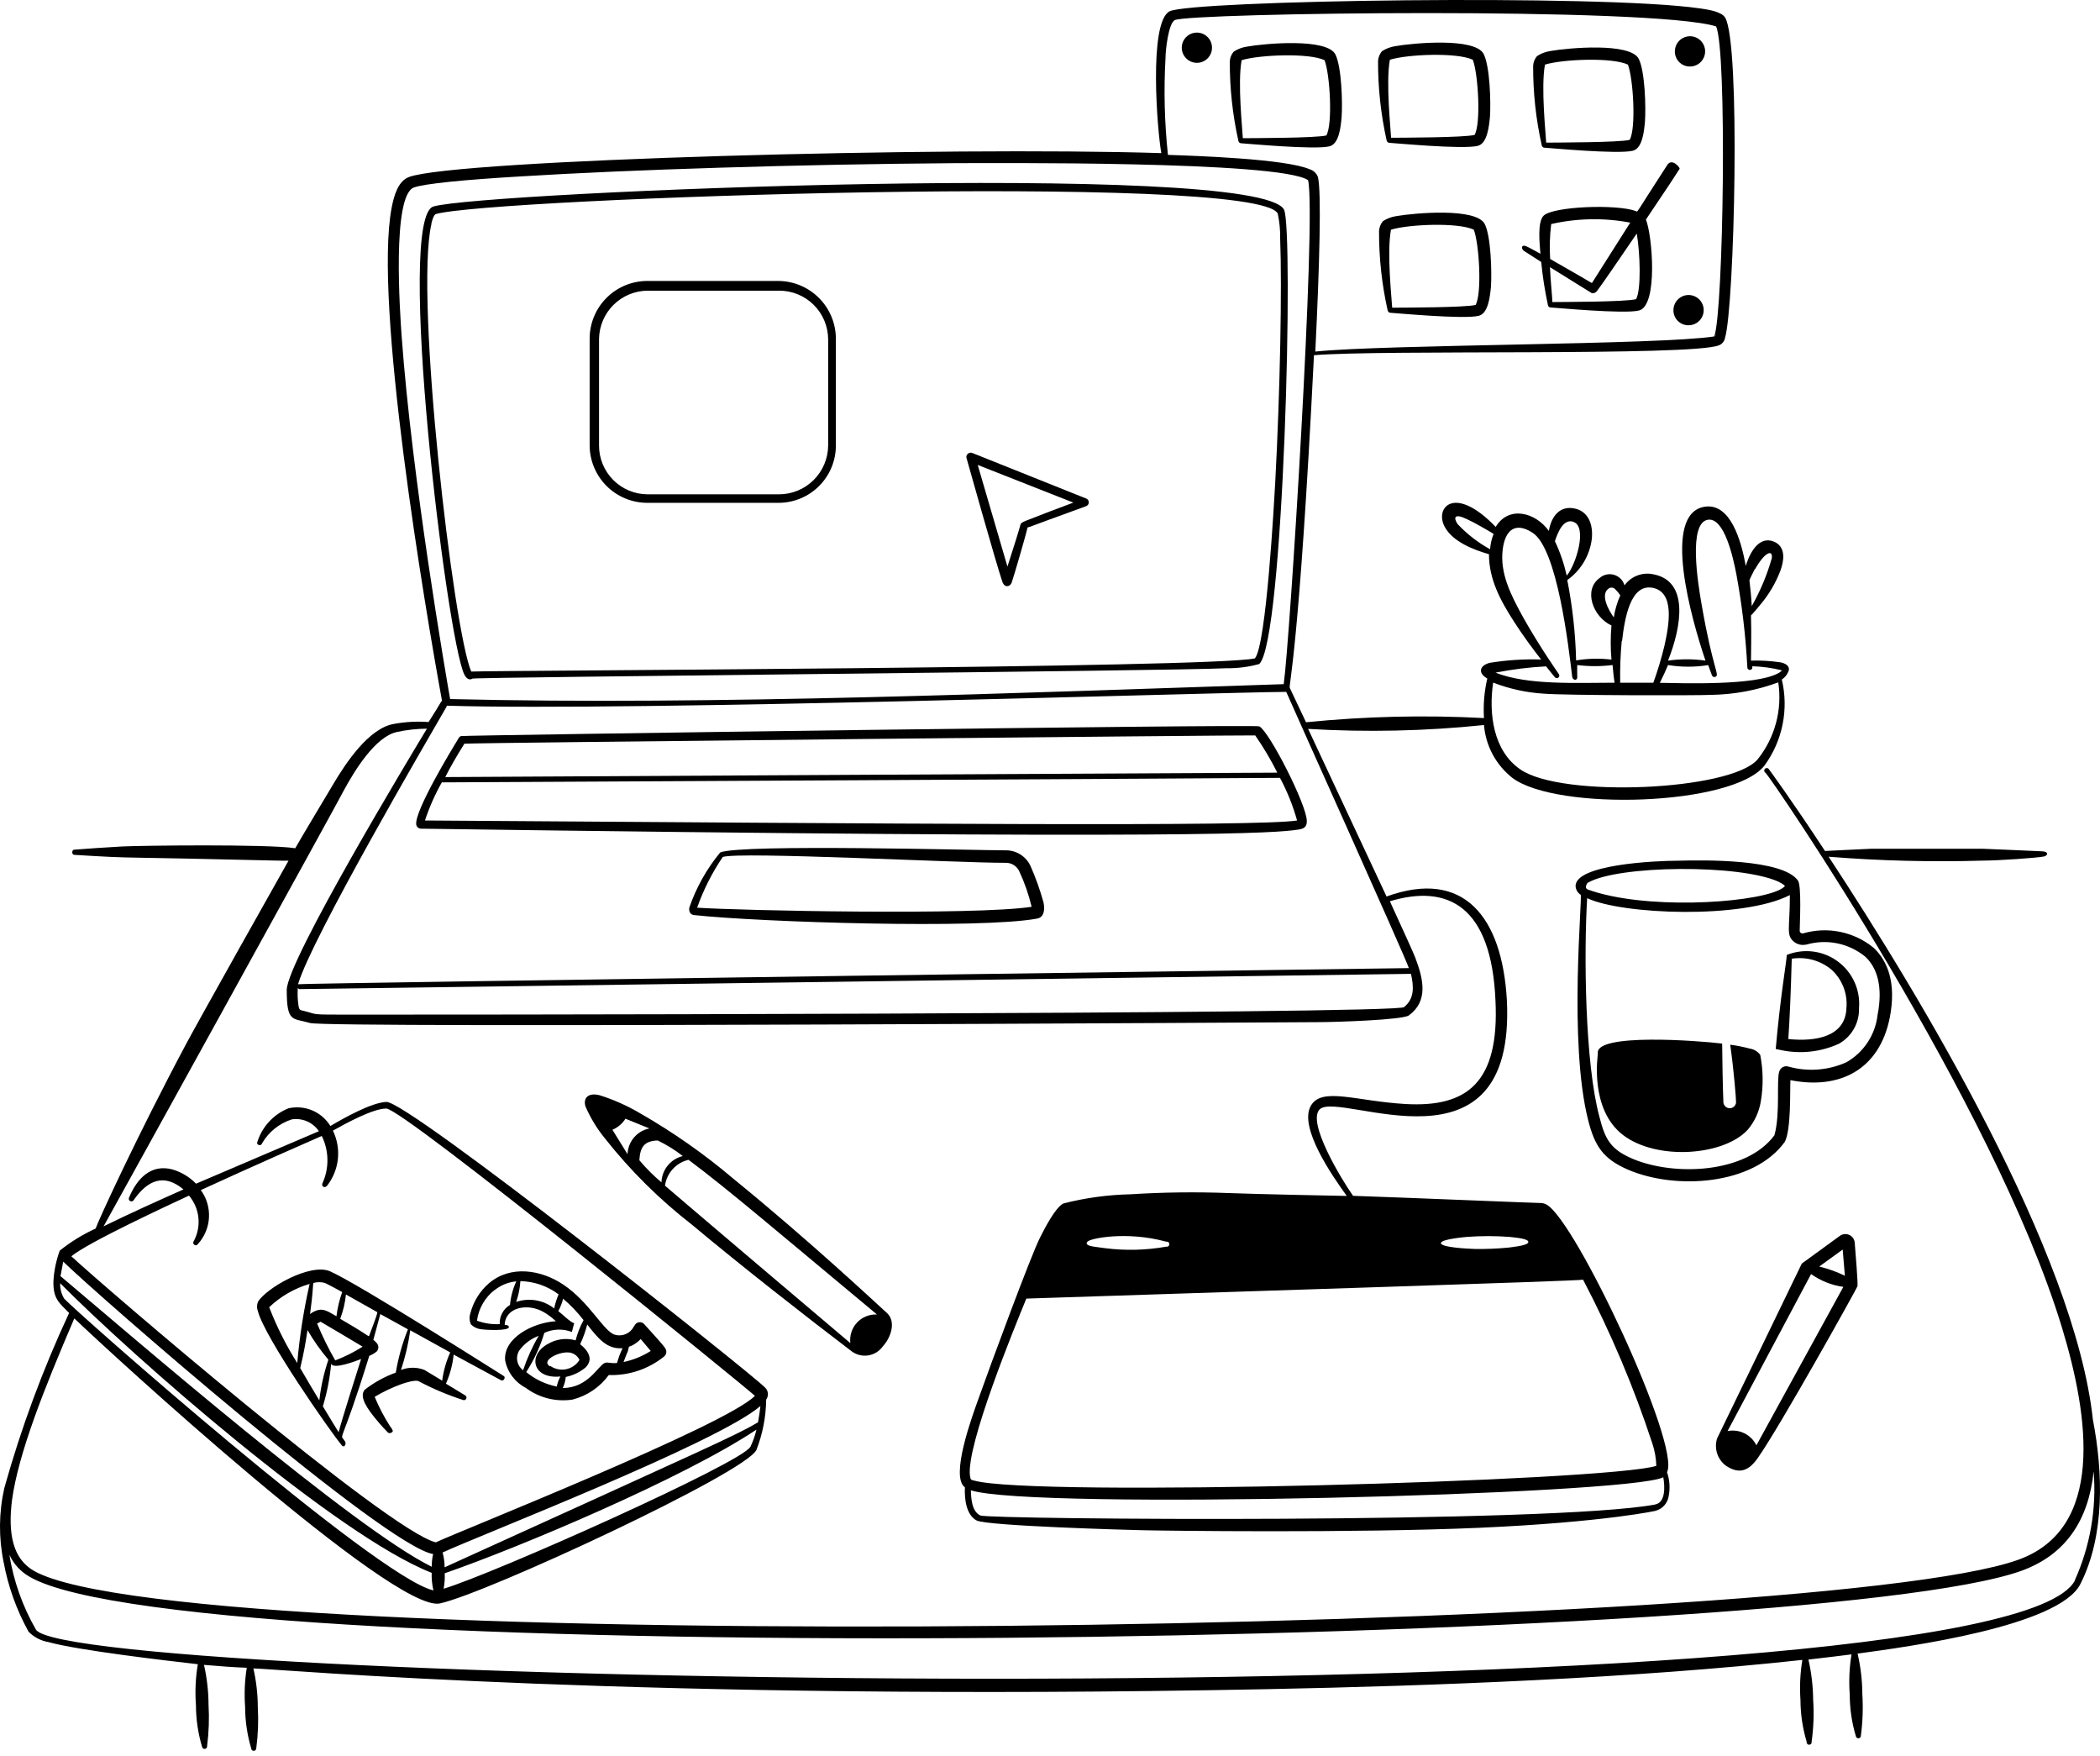 <svg width="329" height="275" viewBox="0 0 329 275" fill="none" xmlns="http://www.w3.org/2000/svg">
<path d="M75.469 208.211C76.127 208.315 79.727 208.488 79.727 207.865C79.727 207.502 79.069 207.519 79.069 207.519C79.156 204.75 82.669 204.058 85.178 205.512C85.87 205.91 86.51 206.392 87.082 206.948C83.534 207.139 78.827 209.561 79.138 213.075C79.317 213.991 79.701 214.854 80.262 215.601C80.823 216.347 81.545 216.957 82.375 217.384C83.412 218.16 84.594 218.722 85.851 219.037C87.108 219.352 88.415 219.414 89.695 219.218C91.977 218.637 93.984 217.278 95.372 215.376C98.509 215.476 101.578 214.451 104.025 212.486C104.128 212.404 104.214 212.302 104.276 212.186C104.339 212.07 104.377 211.943 104.389 211.811C104.389 211.206 104.389 211.24 100.927 207.398C100.829 207.289 100.707 207.205 100.569 207.153C100.432 207.101 100.284 207.082 100.138 207.099C99.993 207.116 99.853 207.168 99.731 207.25C99.609 207.332 99.509 207.442 99.439 207.571C99.379 207.647 99.327 207.728 99.283 207.813C99.008 208.33 98.564 208.735 98.025 208.962C97.486 209.189 96.885 209.224 96.324 209.06C94.593 208.558 92.361 203.971 88.294 201.237C84.746 198.849 79.987 198.139 76.629 200.977C75.184 202.218 74.157 203.874 73.687 205.719C73.5 206.288 73.537 206.907 73.791 207.45C74.245 207.89 74.839 208.16 75.469 208.211ZM81.977 214.632C81.502 214.293 81.173 213.788 81.054 213.217C80.936 212.646 81.036 212.052 81.336 211.552C82.104 210.491 83.171 209.683 84.4 209.233C83.408 210.914 82.596 212.695 81.977 214.546V214.632ZM98.279 211.898C98.695 210.652 98.279 211.084 98.972 210.773C99.496 210.512 99.971 210.16 100.374 209.734L101.948 211.604C100.644 212.43 99.202 213.017 97.691 213.334C97.864 212.884 98.141 212.192 98.279 211.811V211.898ZM92.014 207.485C93.659 209.544 95.026 211.379 97.535 211.171C97.177 211.916 96.888 212.692 96.67 213.49C95.407 213.577 95.234 213.282 94.732 213.49C93.745 213.871 92.118 217.419 88.172 217.401C88.418 216.852 88.576 216.268 88.64 215.671C89.756 215.445 90.801 214.952 91.686 214.234C92.065 213.906 92.311 213.45 92.378 212.953C92.378 212.348 92.17 211.569 90.89 210.548C91.367 209.537 91.743 208.482 92.014 207.398V207.485ZM86.2 214.026C84.677 213.213 87.272 211.777 88.951 211.829C89.337 211.831 89.714 211.944 90.039 212.152C90.363 212.36 90.622 212.656 90.786 213.005C90.555 213.378 90.25 213.699 89.89 213.949C89.53 214.199 89.123 214.374 88.694 214.461C88.265 214.549 87.822 214.547 87.393 214.458C86.964 214.368 86.558 214.192 86.2 213.94V214.026ZM88.242 203.435C89.417 204.434 90.484 205.554 91.426 206.775C90.878 207.774 90.46 208.838 90.18 209.942C89.453 209.733 88.69 209.676 87.94 209.775C87.19 209.873 86.468 210.124 85.819 210.513C82.652 212.244 83.396 216.034 87.792 215.601C87.533 216.099 87.341 216.629 87.221 217.176C85.466 216.827 83.825 216.048 82.444 214.909C83.671 213.003 84.626 210.935 85.282 208.765C85.955 208.456 86.683 208.285 87.423 208.261C88.163 208.237 88.9 208.362 89.592 208.627L89.955 207.26L89.574 207.087C88.761 206.533 88.397 206.1 87.463 205.356C87.81 204.724 88.072 204.049 88.242 203.348V203.435ZM81.527 200.666C83.692 200.705 85.79 201.433 87.515 202.743C87.205 203.448 86.973 204.185 86.823 204.941C85.993 204.29 85.014 203.855 83.975 203.677C82.936 203.499 81.868 203.582 80.869 203.919C81.234 202.87 81.456 201.775 81.527 200.666ZM77.564 202.016C78.523 201.269 79.676 200.813 80.886 200.7C80.349 201.864 80.016 203.111 79.9 204.387C79.384 204.696 78.962 205.14 78.679 205.67C78.395 206.2 78.261 206.797 78.29 207.398C77.078 207.465 75.865 207.282 74.725 206.862C74.983 204.939 75.991 203.197 77.529 202.016H77.564ZM51.708 199.126C48.593 197.776 41.67 201.773 40.407 203.919C40.224 204.393 40.224 204.917 40.407 205.391C41.497 209.527 51.673 224.133 53.559 226.401C53.888 226.816 54.338 226.245 54.044 225.76C53.144 224.272 53.248 227.266 57.852 212.365C58.278 212.198 58.675 211.964 59.028 211.673C59.189 211.495 59.278 211.264 59.278 211.024C59.278 210.784 59.189 210.553 59.028 210.375C58.871 210.181 58.691 210.006 58.492 209.856L59.582 205.823L63.909 208.211C63.034 210.398 62.396 212.673 62.005 214.996C60.26 215.625 58.625 216.524 57.159 217.661C56.138 218.786 57.748 220.863 58.752 222.109C59.755 223.355 60.603 224.203 60.794 224.393C60.984 224.583 61.59 224.393 61.538 224.082C61.428 223.831 61.282 223.598 61.105 223.389C60.167 221.93 59.362 220.389 58.7 218.786C60.045 217.981 61.465 217.309 62.94 216.778C63.476 216.588 65.138 216.069 65.588 216.346C67.808 217.515 70.124 218.494 72.51 219.27C72.606 219.316 72.717 219.322 72.818 219.286C72.918 219.251 73.001 219.176 73.047 219.08C73.093 218.984 73.098 218.873 73.062 218.772C73.027 218.672 72.953 218.589 72.856 218.543L69.862 216.726C70.5 215.281 70.908 213.746 71.074 212.175L78.463 216.172C78.913 216.432 79.26 215.722 78.931 215.532C78.602 215.342 56.173 201.081 51.708 199.126ZM49.077 200.96C49.681 200.779 50.325 200.779 50.929 200.96C51.327 201.133 52.296 201.652 53.611 202.379C53.168 203.604 52.866 204.876 52.712 206.169C51.552 205.512 50.86 205.01 49.943 205.166C49.443 205.278 48.975 205.503 48.575 205.823C48.748 204.473 48.904 203.435 49.077 200.96ZM42.154 204.767C43.949 203.056 46.127 201.798 48.506 201.099C47.582 205.181 46.935 209.321 46.568 213.49C44.822 210.726 43.35 207.799 42.172 204.75L42.154 204.767ZM50.012 219.322C49.06 217.747 48.021 215.999 47.035 214.286C47.623 211.811 47.814 210.669 48.177 208.333C49.124 209.975 50.219 211.527 51.448 212.971C50.75 215.031 50.275 217.161 50.029 219.322H50.012ZM53.04 224.307C52.417 223.32 51.621 221.987 50.583 220.274C51.24 218.103 51.675 215.87 51.881 213.611C52.261 214.528 55.654 213.213 56.571 212.867C55.896 214.996 53.542 222.403 53.058 224.307H53.04ZM52.521 213.075C51.449 211.218 50.5 209.293 49.683 207.312L50.219 207.017C50.462 207.156 56.38 210.652 56.813 210.929C55.464 211.786 54.032 212.505 52.538 213.075H52.521ZM57.713 209.267C56.415 208.402 54.65 207.346 53.3 206.567C53.762 205.342 54.064 204.062 54.2 202.76L59.115 205.529C59.028 206.187 58.44 207.537 57.817 209.267H57.713ZM69.17 216.19L66.505 214.58C65.32 214.113 64.003 214.113 62.819 214.58C63.489 212.557 63.976 210.478 64.272 208.367L70.537 211.829C69.897 213.24 69.471 214.739 69.274 216.276L69.17 216.19Z" fill="black"/>
<path d="M327.884 222.351C325.081 196.252 300.921 156.119 286.487 134.191C294.546 134.836 302.635 135.038 310.716 134.797C313.018 134.797 319.041 134.382 320.2 134.157C320.875 134.018 320.979 133.378 319.958 133.343C318.937 133.309 311.668 132.963 310.682 132.945H293.081C290.381 133.049 286.158 133.291 285.916 133.291C280.724 125.382 277.107 120.433 277.073 120.415C277.033 120.375 276.985 120.344 276.932 120.323C276.879 120.303 276.822 120.294 276.766 120.298C276.709 120.301 276.654 120.316 276.604 120.343C276.554 120.369 276.51 120.406 276.475 120.451C276.44 120.495 276.415 120.547 276.402 120.602C276.389 120.657 276.388 120.715 276.398 120.77C276.409 120.826 276.432 120.879 276.464 120.925C276.497 120.971 276.539 121.01 276.588 121.038C277.384 121.679 312.36 172.785 323.056 207.986C327.296 221.953 329.805 239.484 316.133 244.33C283.666 255.925 29.382 259.698 5.344 246.06C2.003 244.174 1.225 240.245 1.882 234.95C2.903 227.594 6.867 217.643 11.643 206.498C17.026 211.69 61.676 252.689 68.91 251.149C76.144 249.608 116.832 230.71 118.511 227.093C119.486 224.58 120.002 221.913 120.034 219.218C120.239 218.936 120.334 218.589 120.302 218.242C120.27 217.895 120.113 217.572 119.861 217.332C117.178 214.667 63.961 172.473 60.534 172.594C58.146 172.698 53.819 175.156 51.76 176.367C51.092 175.275 50.098 174.42 48.918 173.923C47.738 173.426 46.431 173.312 45.183 173.598C44.006 174.074 42.953 174.809 42.101 175.751C41.25 176.692 40.623 177.814 40.268 179.032C40.288 179.126 40.339 179.21 40.413 179.27C40.487 179.331 40.579 179.364 40.675 179.364C40.77 179.364 40.863 179.331 40.937 179.27C41.011 179.21 41.062 179.126 41.081 179.032C42.122 177.272 43.773 175.954 45.72 175.329C46.529 175.205 47.357 175.313 48.108 175.64C48.859 175.968 49.501 176.502 49.96 177.181L30.715 185.401C29.693 184.351 28.417 183.582 27.011 183.169C23.723 182.303 21.508 184.467 20.193 187.634C20.164 187.725 20.167 187.823 20.202 187.912C20.237 188.001 20.302 188.075 20.385 188.122C20.469 188.169 20.566 188.185 20.66 188.169C20.754 188.152 20.84 188.104 20.902 188.032C23.117 184.83 25.679 183.74 28.742 186.301C25.038 187.945 19.864 190.282 16.229 192.082C16.489 191.666 53.836 124.033 53.836 123.859C55.48 120.814 58.786 115.362 62.195 114.652C63.736 114.316 65.308 114.142 66.885 114.133C64.48 118.114 44.958 150.477 44.923 155.046C44.923 160.238 45.824 159.424 48.593 160.238C51.361 161.051 206.306 160.099 206.583 160.099C209.266 160.099 219.754 159.753 220.723 159.044C223.734 156.828 223.059 153.523 221.744 150.044C221.432 149.213 219.857 145.769 217.746 141.166C226.832 138.432 233.668 141.91 234.291 156.742C234.914 169.566 229.86 173.477 220.186 172.923C212.416 172.473 207.051 170.189 205.355 173.218C203.451 176.592 208.712 184.172 210.996 187.322C210.668 187.322 196.182 187.028 192.53 186.872C187.385 186.673 182.232 186.737 177.093 187.063C173.554 187.141 170.035 187.623 166.605 188.499C165.307 189.139 163.629 192.48 162.919 193.881C161.517 196.633 155.131 213.905 153.366 218.889C152.327 221.762 148.814 231.281 151.168 232.959C151.081 234.811 151.376 237.286 153.002 238.151C154.629 239.017 176.989 239.64 178.703 239.674C181.731 239.761 212.346 240.159 231.885 239.294C251.424 238.428 259.956 236.559 259.455 236.611C259.951 236.465 260.397 236.184 260.742 235.799C261.087 235.413 261.319 234.94 261.41 234.43C261.677 233.151 261.593 231.824 261.168 230.588C263.349 226.348 246.855 191.147 242.287 188.672C242.017 188.52 241.714 188.437 241.404 188.43C240.487 188.43 219.961 187.565 211.983 187.305C210.252 184.865 204.628 175.675 206.791 173.719C210.079 170.847 237.545 185.246 236.074 156.586C235.312 143.623 229.341 136.026 217.227 140.422C216.171 138.137 207.31 119.204 204.939 114.168C214.124 114.717 223.339 114.515 232.491 113.562C232.623 115.177 233.087 116.748 233.856 118.175C234.624 119.601 235.68 120.853 236.956 121.852C243.879 127.044 271.431 126.265 276.432 119.914C277.834 117.997 278.802 115.799 279.272 113.471C279.741 111.144 279.699 108.742 279.149 106.432C279.61 106.139 279.967 105.709 280.17 105.203C280.447 104.667 280.17 103.992 278.976 103.749C277.436 103.519 275.878 103.426 274.321 103.472C274.321 102.053 274.407 99.405 274.321 96.394C274.477 96.29 275.602 94.94 275.723 94.785C277.102 93.173 278.191 91.334 278.942 89.35C279.513 87.741 279.738 85.889 278.232 84.989C275.913 83.726 274.286 86.045 273.507 88.641C272.781 84.643 271.102 78.776 267.087 79.365C260.268 80.403 264.975 96.931 267.191 103.472C265.245 103.198 263.27 103.198 261.324 103.472C263.487 98.038 264.595 91.012 259.039 89.956C258.197 89.77 257.319 89.835 256.513 90.142C255.707 90.45 255.009 90.987 254.505 91.687C254.394 91.295 254.185 90.938 253.898 90.649C253.611 90.36 253.256 90.148 252.865 90.034C252.474 89.92 252.061 89.907 251.664 89.996C251.266 90.086 250.898 90.274 250.594 90.544C248.05 92.379 249.503 96.584 252.463 97.969C252.307 99.748 252.307 101.537 252.463 103.317C250.62 103.094 248.756 103.135 246.925 103.438C246.822 99.212 246.359 95.003 245.54 90.856C246.592 90.108 247.476 89.149 248.138 88.041C248.799 86.933 249.223 85.699 249.382 84.418C249.625 82.116 248.811 80.195 246.89 79.693C244.484 79.07 243.065 80.749 242.65 83.155C240.521 80.213 236.35 79.157 234.326 82.532C227.836 75.782 224.703 79.555 226.347 82.532C227.576 84.816 230.778 86.097 233.27 86.806C233.27 90.683 235.001 93.954 237.147 97.294C238.583 99.544 240.192 101.707 241.439 103.299C238.746 103.213 236.051 103.387 233.391 103.819C231.764 104.251 231.505 105.428 233.01 106.276C232.534 108.305 232.359 110.392 232.491 112.472C223.194 111.977 213.873 112.197 204.61 113.129C204.022 111.866 202.274 108.18 202.066 107.747C201.859 107.314 203.52 102.296 205.856 55.637C216.586 54.737 264.837 55.81 269.267 54.097C269.521 54.006 269.746 53.849 269.92 53.642C270.093 53.435 270.208 53.186 270.254 52.92C271.725 48.092 272.729 6.591 270.254 2.731C269.648 1.78 267.485 1.485 266.291 1.312C250.871 -0.938 186.525 0.032 183.22 1.78C179.914 3.528 181.316 20.592 181.939 23.984C148.52 22.911 71.35 25.005 64.082 27.722C62.351 28.345 61.711 30.716 61.365 32.499C58.492 47.33 66.557 95.061 69.256 109.807C69.083 109.807 69.256 109.807 67.145 113.095C65.358 112.962 63.561 113.055 61.797 113.372C57.852 113.977 54.217 119.429 52.21 122.821C52.123 122.994 47.018 131.474 46.256 132.859C41.912 132.184 21.715 132.443 19.154 132.582C16.593 132.72 13.962 132.911 11.643 133.084C11.228 133.084 11.193 133.88 11.643 133.897C16.489 134.191 18.272 134.295 22.027 134.347C31.217 134.486 44.768 134.866 45.2 134.814C44.3 136.389 30.974 160.099 29.192 163.457C21.439 177.994 15.347 191.303 14.983 192.428C12.972 193.343 11.082 194.505 9.359 195.889C8.803 197.414 8.471 199.011 8.372 200.631C8.286 203.417 9.289 204.092 10.83 205.65C6.697 214.505 3.299 223.686 0.671 233.098C-0.187 236.906 -0.223 240.853 0.567 244.676C1.274 248.498 2.595 252.18 4.478 255.579C5.324 256.438 6.421 257.008 7.611 257.206C12.162 258.487 26.267 260.131 30.992 260.667C30.636 262.782 30.537 264.932 30.698 267.071C30.702 269.274 31.023 271.465 31.649 273.578C31.655 273.63 31.671 273.681 31.696 273.727C31.722 273.773 31.756 273.814 31.797 273.847C31.838 273.879 31.885 273.904 31.935 273.919C31.986 273.934 32.038 273.938 32.091 273.933C32.143 273.927 32.194 273.911 32.24 273.886C32.286 273.86 32.327 273.826 32.36 273.785C32.392 273.744 32.417 273.697 32.432 273.647C32.447 273.596 32.451 273.543 32.446 273.491C32.722 271.334 32.798 269.155 32.67 266.984C32.659 264.893 32.421 262.81 31.961 260.771C34.349 260.979 36.651 261.152 38.659 261.221C38.339 263.241 38.252 265.29 38.399 267.33C38.405 269.533 38.725 271.725 39.351 273.837C39.351 273.943 39.393 274.044 39.467 274.119C39.542 274.193 39.643 274.235 39.749 274.235C39.855 274.235 39.956 274.193 40.03 274.119C40.105 274.044 40.147 273.943 40.147 273.837C40.433 271.681 40.514 269.502 40.389 267.33C40.377 265.309 40.145 263.295 39.697 261.325C43.556 261.411 100.356 266.517 198.449 264.578C224.738 264.059 256.339 262.848 282.368 259.992C282.025 262.079 281.926 264.199 282.074 266.309C282.082 268.508 282.409 270.694 283.043 272.799C283.031 272.857 283.032 272.917 283.046 272.975C283.06 273.032 283.086 273.086 283.123 273.132C283.161 273.178 283.208 273.215 283.261 273.241C283.315 273.266 283.373 273.28 283.433 273.28C283.492 273.28 283.551 273.266 283.604 273.241C283.658 273.215 283.705 273.178 283.742 273.132C283.779 273.086 283.806 273.032 283.82 272.975C283.834 272.917 283.834 272.857 283.822 272.799C284.124 270.644 284.206 268.463 284.064 266.292C284.046 264.154 283.796 262.024 283.32 259.94C285.241 259.733 289.689 259.179 290.07 259.127C289.729 261.203 289.636 263.311 289.793 265.409C289.794 267.613 290.114 269.805 290.745 271.916C290.756 272.022 290.809 272.119 290.892 272.185C290.975 272.252 291.08 272.283 291.186 272.271C291.292 272.26 291.388 272.207 291.455 272.124C291.521 272.041 291.552 271.935 291.541 271.83C291.826 269.679 291.901 267.505 291.766 265.34C291.755 263.207 291.505 261.083 291.022 259.006C298.827 257.95 322.692 254.731 325.946 248.068C329.788 240.47 329.477 230.588 327.884 222.351ZM170.395 194.487C170.586 194.02 176.383 192.757 182.718 194.487C182.776 194.475 182.836 194.476 182.893 194.49C182.951 194.503 183.005 194.53 183.051 194.567C183.097 194.605 183.134 194.652 183.16 194.705C183.185 194.759 183.198 194.817 183.198 194.877C183.198 194.936 183.185 194.994 183.16 195.048C183.134 195.101 183.097 195.149 183.051 195.186C183.005 195.223 182.951 195.25 182.893 195.264C182.836 195.277 182.776 195.278 182.718 195.266C179.564 195.826 176.343 195.908 173.164 195.508C171.676 195.266 169.79 195.249 170.344 194.487H170.395ZM259.368 235.642C243.36 238.688 154.923 237.996 153.591 237.373C152.258 236.75 152.137 234.742 152.103 233.427C161.69 236.542 255.37 234.136 260.58 231.385C260.856 232.908 260.926 235.348 259.316 235.642H259.368ZM225.776 194.678C225.776 194.089 229.584 193.76 229.757 193.743C232.02 193.569 234.294 193.569 236.558 193.743C237.821 193.881 239.569 194.055 239.431 194.591C239.293 195.128 236.679 195.352 236.229 195.422C234.538 195.578 232.84 195.647 231.141 195.629C229.999 195.595 225.655 195.387 225.724 194.678H225.776ZM248.015 200.441C252.345 208.691 255.98 217.287 258.883 226.141C259.253 227.259 259.457 228.425 259.489 229.602C251.684 232.025 161.725 234.517 152.622 231.904C152.189 231.783 152.068 231.904 151.964 231.177C151.306 226.47 159.008 207.761 160.79 203.4C193.534 202.31 247.669 200.631 247.963 200.441H248.015ZM233.443 86.028C231.55 84.988 229.833 83.656 228.355 82.082C227.68 81.061 227.836 80.351 229.826 81.32C231.072 81.891 232.82 82.912 233.997 83.622C233.694 84.392 233.508 85.203 233.443 86.028ZM274.978 89.125C276.363 86.633 277.73 85.924 277.592 87.395C276.848 90.027 275.791 92.56 274.442 94.94C274.338 93.21 274.217 92.05 274.079 90.908C274.148 90.666 274.494 89.939 274.927 89.125H274.978ZM267.623 104.182C267.969 105.168 268.194 105.757 268.212 105.791C268.231 105.841 268.259 105.885 268.296 105.923C268.332 105.961 268.376 105.991 268.424 106.012C268.473 106.033 268.525 106.044 268.577 106.045C268.63 106.046 268.682 106.036 268.731 106.016C269.492 105.722 268.367 105.013 266.568 94.577C266.031 91.462 264.439 81.857 267.589 81.407C270.15 81.026 271.535 87.377 272.019 89.887C272.917 94.724 273.495 99.615 273.75 104.528C273.748 104.624 273.782 104.717 273.844 104.79C273.906 104.863 273.992 104.912 274.087 104.927C274.181 104.941 274.278 104.921 274.359 104.87C274.44 104.819 274.501 104.741 274.529 104.649C274.534 104.551 274.534 104.453 274.529 104.355C276.093 104.401 277.648 104.616 279.167 104.995C278.973 105.221 278.731 105.399 278.457 105.515C274.823 107.384 263.833 107.02 260.043 106.951C260.562 105.913 260.926 105.117 261.324 104.165C263.392 104.505 265.501 104.51 267.571 104.182H267.623ZM254.124 100.392C254.522 96.931 255.405 91.41 258.901 92.067C262.397 92.725 261.514 97.796 260.753 101.188C260.283 103.134 259.705 105.052 259.022 106.934H253.83C253.788 104.75 253.869 102.566 254.072 100.392H254.124ZM251.926 92.258C252.007 92.181 252.102 92.122 252.207 92.085C252.312 92.047 252.423 92.032 252.534 92.04C252.645 92.048 252.753 92.08 252.851 92.132C252.949 92.184 253.035 92.257 253.103 92.344C253.379 92.62 253.628 92.922 253.847 93.244C253.356 94.348 253.012 95.512 252.826 96.706C251.926 95.46 250.767 93.192 251.926 92.258ZM246.475 81.736C248.725 82.445 246.959 88.364 245.454 90.164C245.038 88.301 244.416 86.49 243.602 84.764C244.104 83.241 244.952 81.251 246.475 81.718V81.736ZM242.217 104.372C243.065 105.445 243.619 106.103 243.619 106.103C243.688 106.171 243.779 106.211 243.875 106.217C243.972 106.223 244.067 106.193 244.143 106.134C244.219 106.075 244.271 105.99 244.29 105.895C244.308 105.8 244.291 105.702 244.242 105.618C244.242 105.618 241.179 101.257 238.652 96.74C236.748 93.279 234.931 89.818 235.433 85.993C235.831 82.981 237.423 81.701 240.106 83.449C243.983 85.941 245.748 101.309 246.302 105.947C246.307 106.069 246.35 106.185 246.424 106.281C246.499 106.377 246.601 106.448 246.717 106.484C247.184 106.484 247.115 105.982 247.098 105.74C247.08 105.497 247.098 104.286 247.098 104.165C248.936 104.397 250.797 104.397 252.636 104.165C252.74 105.428 252.861 106.415 252.947 106.934C246.804 106.934 239.379 107.349 234.291 105.359C236.906 104.841 239.555 104.512 242.217 104.372ZM233.928 106.916C236.459 107.897 239.127 108.481 241.837 108.647C244.9 108.924 265.754 108.959 268.125 108.837C271.7 108.779 275.24 108.118 278.596 106.882C278.918 109.007 278.796 111.176 278.239 113.252C277.682 115.328 276.702 117.266 275.359 118.944C271.154 123.877 244.554 125.002 238.168 120.502C233.962 117.612 233.201 111.831 233.928 106.899V106.916ZM219.979 157.728C220.342 158.888 55.325 158.94 55.152 158.922C48.229 158.922 49.96 158.922 47.641 158.351C47.018 158.213 46.897 158.213 46.775 157.607C46.629 156.657 46.588 155.693 46.654 154.734C46.69 154.805 46.749 154.862 46.821 154.897C46.893 154.931 46.974 154.941 47.052 154.925C47.052 154.925 219.927 152.571 221.051 152.536C221.519 154.561 221.588 156.448 219.979 157.728ZM268.662 52.695C268.662 52.695 268.765 52.522 268.8 52.574C268.835 52.626 268.662 52.678 268.575 52.695H268.662ZM182.597 9.048C182.597 7.923 183.046 3.666 184.05 3.147C186.335 2.005 258.935 1.035 268.852 4.133C270.583 7.768 270.029 48.594 268.575 52.695C260.06 54.028 217.209 53.924 206.064 55.066C206.739 41.446 207.033 29.972 206.479 27.739C206.373 27.448 206.2 27.186 205.975 26.973C205.75 26.759 205.478 26.601 205.181 26.511C201.391 24.866 187.131 24.399 182.977 24.261C182.438 19.209 182.311 14.121 182.597 9.048ZM62.922 52.626C62.663 48.992 61.382 30.647 64.843 29.366C66.574 28.76 72.666 28.155 81.509 27.635C98.453 26.58 125.156 25.732 149.455 25.559C154.854 25.559 200.474 25.161 204.939 28.224C206.254 34.212 202.049 100.738 201.114 107.159C160.219 108.491 111.761 110.499 70.52 109.495C69.828 105.532 64.532 74.951 62.922 52.626ZM69.983 110.655C69.987 110.614 69.987 110.574 69.983 110.533C99.145 111.433 190.402 108.439 201.512 108.37C202.741 111.226 219.996 149.508 220.723 151.636C220.532 151.636 46.914 153.99 46.689 154.163C48.869 146.86 66.903 115.985 69.983 110.655ZM117.559 226.608C116.278 229.1 77.477 246.441 69.499 248.847C69.653 248.049 69.712 247.236 69.672 246.424C81.457 242.34 107.036 231.558 118.511 223.925C118.292 224.857 117.973 225.762 117.559 226.625V226.608ZM118.753 222.783C115.292 224.825 111.986 226.245 69.654 245.489C69.656 244.706 69.551 243.926 69.343 243.17C74.881 240.574 112.436 226.02 119.134 220.222C119.047 220.966 118.926 221.866 118.753 222.801V222.783ZM29.607 187.27C30.439 188.251 30.955 189.46 31.084 190.74C31.214 192.019 30.953 193.308 30.334 194.435C30.057 194.868 30.715 195.318 30.992 194.868C32.037 193.729 32.654 192.263 32.739 190.72C32.825 189.177 32.372 187.652 31.459 186.405C39.87 182.546 48.142 178.911 50.41 177.925C50.977 179.077 51.281 180.341 51.298 181.625C51.316 182.91 51.048 184.182 50.514 185.349C50.306 185.903 50.929 186.111 51.223 185.747C52.175 184.538 52.767 183.085 52.933 181.555C53.098 180.025 52.829 178.479 52.158 177.094C54.027 176.038 58.388 173.633 60.517 173.633C63.182 173.633 117.265 217.626 118.268 218.63C113.751 223.285 71.818 239.882 68.287 241.578C60.846 239.847 15.433 200.787 11.176 196.772C13.824 194.574 26.631 188.655 29.607 187.27ZM9.861 197.568C15.26 202.846 60.309 242.166 67.855 243.413C67.703 244.065 67.633 244.733 67.647 245.403C55.532 239.484 20.919 209.509 9.463 199.869C9.514 199.869 9.774 198.173 9.913 197.568H9.861ZM10.12 203.504C9.632 202.761 9.39 201.883 9.428 200.994C20.746 212.417 52.694 240.505 67.63 246.355C67.599 247.28 67.692 248.206 67.906 249.106C59.028 247.116 11.297 204.923 10.172 203.504H10.12ZM325.098 247.497C313.918 269.684 10.536 263.886 5.621 255.233C3.537 251.611 2.13 247.641 1.467 243.516C2.135 244.979 3.25 246.191 4.651 246.978C30.127 261.809 283.58 257.933 316.67 246.043C323.679 243.516 327.209 238.065 328.006 230.467C328.475 236.301 327.463 242.159 325.063 247.497H325.098Z" fill="black"/>
<path d="M65.951 129.796C188.326 131.526 200.007 130.471 203.434 129.934C204.247 129.813 204.767 129.536 204.732 128.584C204.732 126.075 198.848 114.566 197.29 113.77C196.598 113.406 72.684 115.154 72.251 115.293C72.17 115.312 72.095 115.348 72.029 115.399C71.964 115.45 71.909 115.514 71.87 115.587C70.693 117.508 64.948 126.992 65.207 129.138C65.235 129.317 65.325 129.481 65.461 129.601C65.597 129.721 65.77 129.79 65.951 129.796ZM72.753 116.487C73.999 116.331 195.906 115.12 196.65 115.189C197.942 117.048 199.099 118.997 200.111 121.021C197.273 121.021 70.416 121.696 69.759 121.713C70.52 120.191 71.524 118.46 72.753 116.487ZM69.292 122.544C69.966 122.544 198.329 121.887 200.527 121.835C201.665 123.955 202.565 126.196 203.209 128.515C197.048 129.501 140.906 129.017 66.575 128.515C67.269 126.419 68.167 124.396 69.257 122.475L69.292 122.544ZM161.466 135.68C161.121 134.916 160.557 134.271 159.845 133.827C159.133 133.384 158.306 133.161 157.468 133.188C153.072 133.188 116.158 132.167 112.835 133.517C110.713 136.087 109.072 139.018 107.989 142.17C107.885 142.931 108.266 143.277 108.733 143.329C119.117 144.454 153.539 145.527 162.47 143.883C163.577 143.675 163.716 142.499 163.491 141.374C162.955 139.429 162.278 137.526 161.466 135.68ZM109.218 142.17C110.212 139.361 111.561 136.692 113.233 134.226C115.863 133.361 150.078 135.161 157.52 135.143C157.963 135.127 158.401 135.24 158.782 135.467C159.163 135.694 159.47 136.027 159.666 136.424C160.507 138.222 161.162 140.1 161.622 142.031C152.847 143.399 115.586 142.62 109.218 142.17ZM281.659 137.895C279.219 134.538 266.983 134.693 262.882 134.814C259.421 134.814 246.839 135.386 246.839 138.778C246.853 139.052 246.933 139.32 247.071 139.558C247.21 139.795 247.403 139.997 247.635 140.145C247.964 140.404 245.696 163.214 248.812 175.45C249.833 179.5 251.148 181.507 255.007 183.186C262.415 186.405 274.702 185.696 279.634 178.825C280.621 176.817 280.413 170.968 280.5 169.185C288.167 170.708 294.449 167.593 296.076 159.338C297.097 154.025 295.781 150.546 293.514 148.435C292 147.202 290.209 146.353 288.296 145.961C286.382 145.569 284.402 145.646 282.525 146.185C282.459 146.207 282.389 146.213 282.321 146.203C282.252 146.192 282.188 146.166 282.132 146.125C282.076 146.084 282.03 146.031 281.999 145.969C281.968 145.907 281.953 145.839 281.954 145.769C281.954 144.852 282.282 138.639 281.659 137.895ZM248.777 138.258C253.45 135.524 272.487 135.316 278.631 138.103C278.838 138.207 279.617 138.605 279.617 138.778C279.617 138.951 278.821 139.366 278.631 139.453C273.993 141.547 257.43 142.499 248.725 139.314C248.119 138.985 248.725 138.328 248.725 138.258H248.777ZM283.009 147.95C284.582 147.497 286.241 147.432 287.845 147.76C289.448 148.089 290.948 148.801 292.216 149.837C294.085 151.567 295.02 154.544 294.155 158.957C293.983 160.491 293.451 161.963 292.603 163.253C291.755 164.543 290.614 165.615 289.274 166.382C286.436 167.659 283.24 167.904 280.24 167.074C280.093 167.02 279.936 166.998 279.779 167.007C279.623 167.017 279.47 167.059 279.33 167.131C279.191 167.202 279.067 167.301 278.968 167.423C278.868 167.544 278.795 167.684 278.752 167.835C278.285 169.151 278.942 174.464 277.99 177.821C273.612 183.757 262.415 184.294 255.786 181.507C252.429 180.071 251.494 178.583 250.594 175C248.275 166.503 248.137 149.196 248.656 140.681C254.107 143.26 272.989 144.004 280.413 140.197C280.413 145.562 279.756 146.462 281.106 147.552C281.367 147.749 281.668 147.887 281.988 147.955C282.307 148.024 282.638 148.022 282.957 147.95H283.009ZM114.894 184.623C110.349 180.768 105.46 177.338 100.287 174.377C98.295 173.202 96.176 172.255 93.971 171.556C92.119 171.072 91.34 172.023 91.721 173.287C92.501 175.101 93.532 176.796 94.784 178.323C98.766 183.364 103.345 187.902 108.422 191.839C116.14 198.295 126.143 206.117 133.447 211.673C133.819 211.944 134.241 212.139 134.69 212.246C135.138 212.352 135.603 212.368 136.058 212.292C136.513 212.216 136.947 212.051 137.337 211.805C137.727 211.558 138.063 211.237 138.327 210.859C139.608 209.457 140.404 207 138.967 205.667C137.306 204.179 127.147 194.608 114.894 184.623ZM98.314 180.78L95.944 176.956C96.788 176.605 97.501 176 97.986 175.225L101.741 176.748C100.799 176.935 99.947 177.435 99.325 178.167C98.703 178.899 98.347 179.82 98.314 180.78ZM103.628 185.194C102.377 184.141 101.219 182.983 100.166 181.732C100.287 179.638 100.945 178.704 103.039 178.635C104.434 179.301 105.752 180.119 106.968 181.075C106.037 181.301 105.207 181.827 104.603 182.571C104 183.315 103.657 184.236 103.628 185.194ZM133.222 210.375C131.301 208.765 105.756 187.097 104.181 185.713C104.314 184.744 104.737 183.838 105.395 183.115C106.053 182.392 106.915 181.885 107.868 181.663C113.838 186.094 122.422 193.432 137.393 205.892C136.81 205.863 136.228 205.961 135.687 206.18C135.146 206.399 134.66 206.734 134.263 207.161C133.865 207.589 133.566 208.098 133.386 208.653C133.206 209.208 133.15 209.795 133.222 210.375ZM270.358 229.55C272.522 231.021 274.027 230.346 275.429 228.304C278.89 223.389 291.005 201.635 291.005 201.462C291.005 201.289 291.143 201.617 290.572 194.626C290.547 194.363 290.452 194.111 290.297 193.898C290.142 193.684 289.932 193.517 289.689 193.412C289.447 193.308 289.181 193.27 288.919 193.304C288.657 193.338 288.409 193.442 288.201 193.605L282.282 197.914C282.282 197.914 269.147 225.068 269.008 225.31C268.771 226.07 268.773 226.884 269.014 227.643C269.256 228.402 269.725 229.068 270.358 229.55ZM288.686 195.716C288.79 196.979 288.928 198.658 289.032 199.818C287.746 199.202 286.401 198.721 285.017 198.381L288.686 195.716ZM283.736 199.558C285.236 200.621 286.969 201.31 288.79 201.566C288.53 202.016 275.308 226.141 275.169 226.383C274.767 225.565 274.107 224.903 273.29 224.5C272.473 224.096 271.546 223.973 270.652 224.151C272.002 221.641 283.252 200.423 283.736 199.558Z" fill="black"/>
<path d="M275.774 165.239C275.588 164.977 275.351 164.755 275.077 164.586C274.804 164.417 274.5 164.303 274.182 164.253C273.158 163.979 272.118 163.771 271.067 163.63C271.655 167.749 272.001 172.283 271.984 172.681C271.958 172.944 271.829 173.187 271.624 173.355C271.42 173.524 271.158 173.605 270.894 173.581C270.629 173.55 270.386 173.417 270.218 173.21C270.05 173.003 269.97 172.739 269.994 172.473C269.994 172.179 269.89 170.985 269.804 163.457C266.342 163.024 249.676 161.726 250.334 165.049C250.334 165.222 248.967 173.702 254.262 177.769C259.558 181.836 270.15 181.04 273.853 176.904C274.904 175.645 275.597 174.127 275.861 172.508C276.27 170.1 276.24 167.637 275.774 165.239ZM279.928 149.577C279.928 150.356 278.889 156.309 278.197 164.305L279.028 164.478C282.073 165.124 285.245 164.778 288.079 163.491C289.068 162.942 289.886 162.132 290.444 161.149C291.003 160.166 291.28 159.049 291.246 157.919C291.364 156.514 291.119 155.102 290.537 153.819C289.954 152.535 289.052 151.422 287.917 150.586C286.783 149.749 285.453 149.218 284.054 149.041C282.655 148.864 281.235 149.049 279.928 149.577ZM280.707 150.165C281.811 149.99 282.94 150.054 284.018 150.353C285.096 150.651 286.097 151.178 286.954 151.896C287.777 152.651 288.414 153.585 288.817 154.627C289.219 155.669 289.375 156.789 289.273 157.901C289.118 162.349 284.549 163.197 280.17 162.747C280.378 159.597 280.551 155.98 280.707 150.165ZM262.171 48.576C262.167 48.885 262.223 49.191 262.338 49.477C262.452 49.763 262.622 50.024 262.837 50.245C263.053 50.465 263.31 50.641 263.594 50.761C263.877 50.882 264.182 50.945 264.49 50.947C264.961 50.958 265.425 50.827 265.822 50.573C266.218 50.319 266.53 49.952 266.718 49.52C266.905 49.088 266.96 48.61 266.874 48.146C266.788 47.683 266.567 47.256 266.237 46.919C265.908 46.582 265.486 46.351 265.024 46.255C264.563 46.16 264.084 46.203 263.647 46.381C263.211 46.559 262.838 46.863 262.575 47.254C262.312 47.645 262.172 48.105 262.171 48.576ZM72.752 105.67C73.15 106.449 73.669 106.536 73.998 106.293C74.327 106.051 183.929 105.099 192.08 104.667C193.833 104.694 195.581 104.472 197.272 104.009C201.166 100.548 202.689 35.839 201.166 32.845C197.272 25.074 75.4 30.076 67.906 32.343C61.935 34.143 70 100.15 72.752 105.67ZM67.577 35.146C67.577 34.835 67.958 33.623 68.252 33.537C76.542 31.045 196.909 26.943 200.18 33.45C200.459 34.752 200.586 36.082 200.56 37.414C200.855 44.959 200.56 61.123 199.782 75.609C199.626 78.378 198.397 101.067 196.597 103.126C189.415 104.649 78.74 104.995 73.825 105.186C71.021 98.678 64.964 46.569 67.577 35.146ZM264.715 10.415C265.186 10.426 265.648 10.296 266.045 10.043C266.441 9.789 266.753 9.424 266.941 8.992C267.129 8.561 267.184 8.084 267.1 7.621C267.016 7.158 266.796 6.731 266.468 6.393C266.141 6.056 265.72 5.824 265.26 5.726C264.8 5.628 264.321 5.669 263.884 5.845C263.448 6.02 263.073 6.321 262.808 6.709C262.543 7.098 262.4 7.557 262.396 8.027C262.389 8.337 262.444 8.645 262.558 8.933C262.671 9.222 262.84 9.485 263.056 9.707C263.272 9.929 263.53 10.106 263.815 10.228C264.099 10.35 264.406 10.413 264.715 10.415Z" fill="black"/>
<path d="M101.447 78.759H122.007C124.386 78.749 126.664 77.797 128.342 76.109C130.019 74.422 130.959 72.138 130.954 69.759V53.076C130.954 50.691 130.016 48.403 128.341 46.706C126.666 45.009 124.391 44.039 122.007 44.007H101.447C100.254 44.003 99.073 44.234 97.971 44.688C96.868 45.142 95.867 45.81 95.024 46.653C94.181 47.496 93.513 48.498 93.059 49.6C92.605 50.702 92.373 51.884 92.378 53.076V69.759C92.382 70.946 92.621 72.12 93.079 73.214C93.537 74.308 94.206 75.302 95.048 76.137C95.891 76.973 96.889 77.634 97.987 78.084C99.085 78.534 100.26 78.763 101.447 78.759ZM93.849 53.076C93.881 51.075 94.693 49.167 96.112 47.757C97.532 46.347 99.446 45.548 101.447 45.53H122.007C123.017 45.519 124.02 45.708 124.957 46.086C125.894 46.464 126.746 47.024 127.466 47.734C128.185 48.443 128.756 49.288 129.147 50.22C129.538 51.152 129.74 52.152 129.743 53.162V69.759C129.738 70.771 129.534 71.771 129.143 72.704C128.752 73.636 128.181 74.483 127.463 75.195C126.744 75.907 125.893 76.47 124.957 76.853C124.02 77.236 123.018 77.431 122.007 77.426H101.447C100.444 77.421 99.453 77.22 98.528 76.832C97.604 76.444 96.766 75.878 96.06 75.166C95.355 74.454 94.796 73.61 94.417 72.683C94.037 71.755 93.844 70.761 93.849 69.759V53.076ZM157.035 91.115C157.381 92.136 158.246 91.912 158.489 91.271C158.818 90.354 160.739 83.76 160.981 82.618C162.313 82.203 158.558 83.501 170.171 79.278C170.291 79.231 170.395 79.149 170.468 79.043C170.54 78.936 170.58 78.81 170.58 78.681C170.58 78.552 170.54 78.425 170.468 78.319C170.395 78.212 170.291 78.13 170.171 78.084L152.38 70.971C152.27 70.919 152.149 70.897 152.029 70.906C151.908 70.916 151.792 70.957 151.693 71.025C151.593 71.094 151.513 71.187 151.46 71.296C151.408 71.404 151.384 71.525 151.393 71.646C151.393 71.646 156.083 88.364 157.035 91.115ZM153.176 72.823L168.163 78.724C166.155 79.468 162.763 80.749 161.137 81.406C160.41 81.683 160.116 81.805 159.942 82.03C159.769 82.254 160.375 80.905 157.831 88.745L153.176 72.823ZM194.019 22.08C194.039 22.184 194.095 22.277 194.178 22.343C194.26 22.41 194.363 22.445 194.469 22.443C194.832 22.443 206.03 23.516 208.314 22.911C209.785 22.513 210.045 19.917 210.183 18.394C210.356 16.092 210.183 10.45 209.214 8.529C207.899 5.933 198.19 6.798 195.369 7.3C194.62 7.406 193.904 7.678 193.275 8.096C192.908 8.522 192.695 9.058 192.669 9.619C192.652 13.81 193.105 17.99 194.019 22.08ZM194.521 9.429C197.255 8.581 205.043 8.252 207.518 9.429C208.366 11.679 208.816 19.415 207.795 21.215C206.185 21.63 196.355 21.63 194.711 21.647C194.659 20.297 193.863 13.011 194.521 9.429ZM217.244 22.011C217.268 22.113 217.325 22.204 217.406 22.27C217.488 22.336 217.589 22.373 217.694 22.374C218.058 22.374 229.255 23.447 231.539 22.841C233.01 22.443 233.27 19.847 233.426 18.324C233.582 16.023 233.426 10.381 232.439 8.46C231.124 5.846 221.415 6.729 218.594 7.231C217.847 7.343 217.133 7.615 216.5 8.027C216.141 8.457 215.929 8.991 215.894 9.55C215.878 13.741 216.331 17.921 217.244 22.011ZM217.746 9.36C220.481 8.494 228.268 8.183 230.743 9.36C231.591 11.61 232.041 19.346 231.02 21.128C229.411 21.561 219.581 21.561 217.936 21.578C217.885 20.228 217.088 12.942 217.746 9.36ZM241.543 22.772C241.563 22.876 241.619 22.969 241.701 23.036C241.784 23.102 241.887 23.138 241.992 23.136C242.356 23.136 253.553 24.209 255.838 23.603C257.309 23.205 257.568 20.609 257.707 19.086C257.88 16.784 257.707 11.142 256.738 9.221C255.422 6.625 245.713 7.491 242.892 7.992C242.145 8.102 241.43 8.374 240.798 8.789C240.432 9.214 240.218 9.75 240.193 10.312C240.175 14.502 240.628 18.682 241.543 22.772ZM242.044 10.121C244.779 9.273 252.567 8.944 255.042 10.121C255.89 12.371 256.34 20.107 255.318 21.907C253.709 22.322 243.879 22.322 242.235 22.34C242.183 20.99 241.387 13.704 242.044 10.121ZM217.4 48.628C217.521 48.974 217.798 49.009 217.85 48.992C218.231 48.992 229.411 50.065 231.695 49.459C233.166 49.061 233.426 46.465 233.582 44.942C233.737 42.64 233.582 36.998 232.612 35.094C231.28 32.481 221.571 33.364 218.767 33.848C218.014 33.956 217.293 34.227 216.656 34.644C216.293 35.079 216.081 35.62 216.05 36.185C216.034 40.37 216.487 44.544 217.4 48.628ZM217.919 35.977C220.654 35.129 228.424 34.8 230.899 35.977C231.747 38.227 232.197 45.963 231.176 47.763C229.566 48.178 219.754 48.178 218.11 48.195C218.04 46.846 217.244 39.559 217.919 35.977ZM257.863 34.385C260.632 30.3 263.054 26.614 263.141 26.441C263.228 26.268 261.964 24.71 261.22 25.818C255.924 33.969 256.651 33.191 256.27 33.052C253.224 31.945 243.394 32.325 241.854 33.762C240.816 34.731 241.214 38.244 241.335 39.75C240.227 39.127 239.379 38.677 239.068 38.556C238.272 38.244 238.324 39.023 238.756 39.3L241.456 41.031C241.675 43.305 242.027 45.565 242.512 47.797C242.529 47.903 242.584 47.998 242.667 48.065C242.75 48.132 242.855 48.166 242.962 48.161C243.325 48.161 254.522 49.234 256.807 48.628C259.784 47.797 258.866 36.877 257.863 34.385ZM243.014 35.094C247.085 34.168 251.303 34.092 255.405 34.869L249.4 44.336C248.794 43.99 245.558 42.086 242.858 40.563C242.744 38.757 242.796 36.943 243.014 35.146V35.094ZM256.288 46.863C254.661 47.295 244.848 47.295 243.204 47.313C243.204 46.62 242.944 44.353 242.823 41.844L249.4 45.928C249.566 45.946 249.734 45.917 249.884 45.843C250.034 45.77 250.16 45.655 250.248 45.513C250.801 44.803 253.588 40.754 256.426 36.583C256.963 39.698 257.136 45.374 256.322 46.863H256.288ZM187.477 9.844C187.947 9.851 188.408 9.718 188.802 9.463C189.196 9.207 189.505 8.84 189.69 8.409C189.876 7.977 189.929 7.5 189.842 7.039C189.756 6.577 189.535 6.151 189.206 5.816C188.878 5.48 188.457 5.249 187.998 5.153C187.538 5.057 187.06 5.099 186.624 5.275C186.189 5.45 185.815 5.752 185.551 6.14C185.287 6.528 185.144 6.986 185.141 7.456C185.141 8.08 185.385 8.68 185.822 9.127C186.258 9.573 186.853 9.831 187.477 9.844Z" fill="black"/>
</svg>
